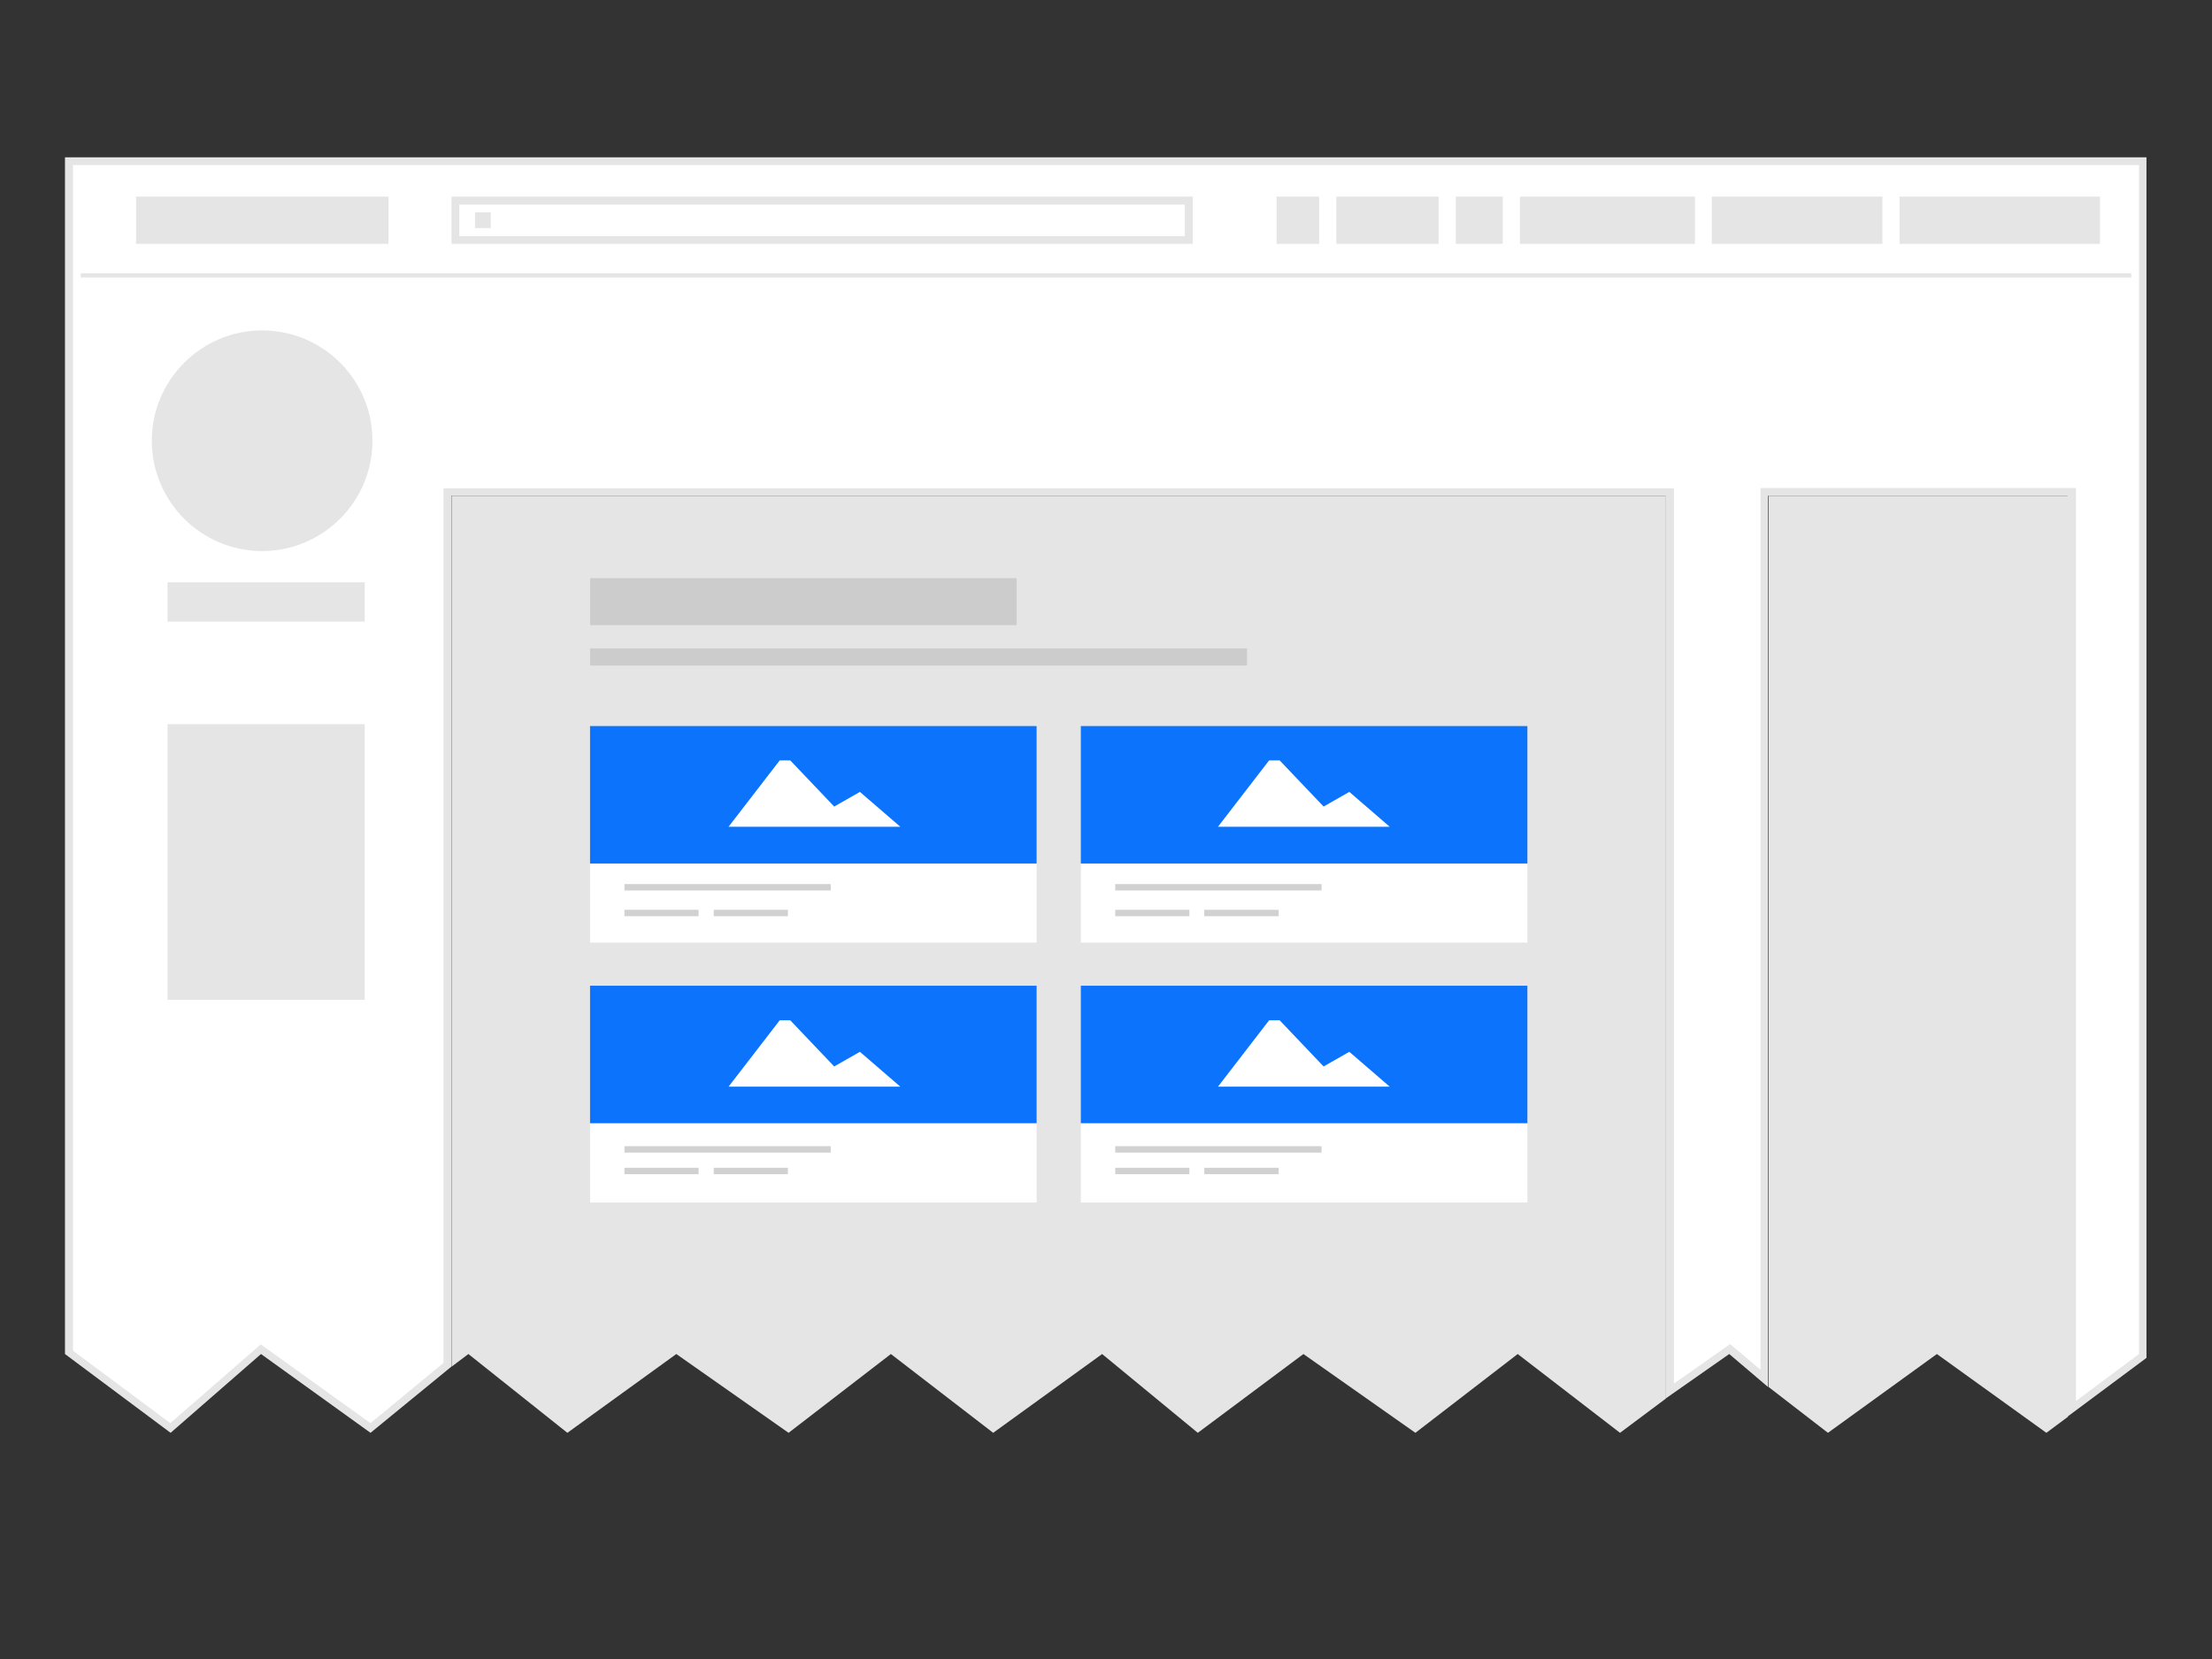 <?xml version="1.0" encoding="utf-8"?>
<!-- Generator: Adobe Illustrator 18.1.1, SVG Export Plug-In . SVG Version: 6.00 Build 0)  -->
<svg version="1.1" id="Layer_1" xmlns="http://www.w3.org/2000/svg" xmlns:xlink="http://www.w3.org/1999/xlink" x="0px" y="0px"
	 viewBox="0 0 800 600" enable-background="new 0 0 800 600" xml:space="preserve">
<rect x="0" y="0" width="800" height="600" fill="#333333" stroke="none"/>
<g>
	<defs>
		<polygon id="SVGID_1_" points="94.4,487.9 61.7,516.4 25,489 25,58.3 775,58.3 775,490.4 749.4,509.5 749.4,177.9 638.1,177.9 
			638.1,498.5 625.6,487.9 603.9,503.1 603.9,177.9 161.9,177.9 161.9,493.6 134,516.4 		"/>
	</defs>
	<clipPath id="SVGID_2_">
		<use xlink:href="#SVGID_1_"  overflow="visible"/>
	</clipPath>
	<rect x="17.2" y="50.6" clip-path="url(#SVGID_2_)" fill="#FFFFFF" width="765.5" height="473.6"/>
</g>
<g>
	<defs>
		<path id="SVGID_3_" d="M776.5,56.9H23.5v432.8l38.2,28.5l32.7-28.5l39.6,28.5l29.2-23.9v-315h439.2v326.5l23-16.1l14,11.9V179.3
			h108.4v333l28.5-21.2V56.9z M773.6,59.7v430l-22.8,17V179.3v-2.8h-2.9H639.6h-2.9v2.8v316.1l-9.3-7.9l-1.7-1.4l-1.8,1.3l-18.5,13
			v-321v-2.8h-2.9H163.3h-2.9v2.8v313.5L134,514.7l-37.9-27.2l-1.8-1.3l-1.7,1.5l-31,27l-35.2-26.2V59.7H773.6z"/>
	</defs>
	<clipPath id="SVGID_4_">
		<use xlink:href="#SVGID_3_"  overflow="visible"/>
	</clipPath>
	<rect x="15.8" y="49.2" clip-path="url(#SVGID_4_)" fill="#E5E5E5" width="768.4" height="476.7"/>
</g>
<g>
	<defs>
		<polygon id="SVGID_5_" points="602.5,179.3 163.3,179.3 163.3,494.3 169.4,489.7 205.2,518.2 244.6,489.7 285.2,518.2 
			322.2,489.7 359.2,518.2 398.6,489.7 433.2,518.2 471.4,489.7 511.9,518.2 548.9,489.7 585.9,518.2 602.5,505.8 		"/>
	</defs>
	<clipPath id="SVGID_6_">
		<use xlink:href="#SVGID_5_"  overflow="visible"/>
	</clipPath>
	<rect x="155.6" y="171.6" clip-path="url(#SVGID_6_)" fill="#E5E5E5" width="454.6" height="354.3"/>
</g>
<g>
	<defs>
		<path id="SVGID_7_" d="M54.9,159.4c0-22,17.9-39.9,39.9-39.9s39.9,17.8,39.9,39.9c0,22-17.9,39.9-39.9,39.9S54.9,181.4,54.9,159.4
			C54.9,159.4,54.9,181.4,54.9,159.4z"/>
	</defs>
	<clipPath id="SVGID_8_">
		<use xlink:href="#SVGID_7_"  overflow="visible"/>
	</clipPath>
	<rect x="47.2" y="111.8" clip-path="url(#SVGID_8_)" fill="#E5E5E5" width="95.3" height="95.2"/>
</g>
<g>
	<defs>
		<polygon id="SVGID_9_" points="747.9,512.4 747.9,179.3 639.6,179.3 639.6,501.6 661.1,518.2 700.5,489.7 740.1,518.2 		"/>
	</defs>
	<clipPath id="SVGID_10_">
		<use xlink:href="#SVGID_9_"  overflow="visible"/>
	</clipPath>
	<rect x="631.9" y="171.6" clip-path="url(#SVGID_10_)" fill="#E5E5E5" width="123.8" height="354.3"/>
</g>
<g>
	<defs>
		<rect id="SVGID_11_" x="60.6" y="261.9" width="71.3" height="99.7"/>
	</defs>
	<clipPath id="SVGID_12_">
		<use xlink:href="#SVGID_11_"  overflow="visible"/>
	</clipPath>
	<rect x="52.9" y="254.2" clip-path="url(#SVGID_12_)" fill="#E5E5E5" width="86.7" height="115.1"/>
</g>
<g>
	<defs>
		<rect id="SVGID_13_" x="687" y="71.1" width="72.5" height="17.1"/>
	</defs>
	<clipPath id="SVGID_14_">
		<use xlink:href="#SVGID_13_"  overflow="visible"/>
	</clipPath>
	<rect x="679.3" y="63.4" clip-path="url(#SVGID_14_)" fill="#E5E5E5" width="87.9" height="32.5"/>
</g>
<g>
	<defs>
		<rect id="SVGID_15_" x="619.1" y="71.1" width="61.7" height="17.1"/>
	</defs>
	<clipPath id="SVGID_16_">
		<use xlink:href="#SVGID_15_"  overflow="visible"/>
	</clipPath>
	<rect x="611.4" y="63.4" clip-path="url(#SVGID_16_)" fill="#E5E5E5" width="77.1" height="32.5"/>
</g>
<g>
	<defs>
		<rect id="SVGID_17_" x="549.7" y="71.1" width="63.3" height="17.1"/>
	</defs>
	<clipPath id="SVGID_18_">
		<use xlink:href="#SVGID_17_"  overflow="visible"/>
	</clipPath>
	<rect x="541.9" y="63.4" clip-path="url(#SVGID_18_)" fill="#E5E5E5" width="78.7" height="32.5"/>
</g>
<g>
	<defs>
		<rect id="SVGID_19_" x="526.5" y="71.1" width="17" height="17.1"/>
	</defs>
	<clipPath id="SVGID_20_">
		<use xlink:href="#SVGID_19_"  overflow="visible"/>
	</clipPath>
	<rect x="518.8" y="63.4" clip-path="url(#SVGID_20_)" fill="#E5E5E5" width="32.4" height="32.5"/>
</g>
<g>
	<defs>
		<rect id="SVGID_21_" x="461.7" y="71.1" width="15.4" height="17.1"/>
	</defs>
	<clipPath id="SVGID_22_">
		<use xlink:href="#SVGID_21_"  overflow="visible"/>
	</clipPath>
	<rect x="454" y="63.4" clip-path="url(#SVGID_22_)" fill="#E5E5E5" width="30.9" height="32.5"/>
</g>
<g>
	<defs>
		<rect id="SVGID_23_" x="483.3" y="71.1" width="37" height="17.1"/>
	</defs>
	<clipPath id="SVGID_24_">
		<use xlink:href="#SVGID_23_"  overflow="visible"/>
	</clipPath>
	<rect x="475.6" y="63.4" clip-path="url(#SVGID_24_)" fill="#E5E5E5" width="52.5" height="32.5"/>
</g>
<g>
	<defs>
		<path id="SVGID_25_" d="M431.4,71.1H163.3v17.1h268.1V71.1z M428.5,74v11.4H166.1V74H428.5z"/>
	</defs>
	<clipPath id="SVGID_26_">
		<use xlink:href="#SVGID_25_"  overflow="visible"/>
	</clipPath>
	<rect x="155.6" y="63.4" clip-path="url(#SVGID_26_)" fill="#E5E5E5" width="283.5" height="32.5"/>
</g>
<g>
	<defs>
		<rect id="SVGID_27_" x="49.2" y="71.1" width="91.3" height="17.1"/>
	</defs>
	<clipPath id="SVGID_28_">
		<use xlink:href="#SVGID_27_"  overflow="visible"/>
	</clipPath>
	<rect x="41.5" y="63.4" clip-path="url(#SVGID_28_)" fill="#E5E5E5" width="106.7" height="32.5"/>
</g>
<g>
	<defs>
		<line id="SVGID_29_" x1="29.2" y1="99.6" x2="770.8" y2="99.6"/>
	</defs>
	<clipPath id="SVGID_30_">
		<use xlink:href="#SVGID_29_"  overflow="visible"/>
	</clipPath>
	<rect x="21.5" y="91.9" clip-path="url(#SVGID_30_)" fill="#E5E5E5" width="756.9" height="15.4"/>
</g>
<line fill="none" stroke="#E5E5E5" stroke-width="1.543" stroke-miterlimit="10" x1="29.2" y1="99.6" x2="770.8" y2="99.6"/>
<g>
	<defs>
		<rect id="SVGID_31_" x="171.8" y="76.8" width="5.7" height="5.7"/>
	</defs>
	<clipPath id="SVGID_32_">
		<use xlink:href="#SVGID_31_"  overflow="visible"/>
	</clipPath>
	<rect x="164.1" y="69.1" clip-path="url(#SVGID_32_)" fill="#E5E5E5" width="21.1" height="21.1"/>
</g>
<g>
	<defs>
		<rect id="SVGID_33_" x="60.6" y="210.6" width="71.3" height="14.2"/>
	</defs>
	<clipPath id="SVGID_34_">
		<use xlink:href="#SVGID_33_"  overflow="visible"/>
	</clipPath>
	<rect x="52.9" y="202.9" clip-path="url(#SVGID_34_)" fill="#E5E5E5" width="86.7" height="29.7"/>
</g>
<g>
	<defs>
		<rect id="SVGID_35_" x="213.4" y="209.1" width="154.3" height="17"/>
	</defs>
	<clipPath id="SVGID_36_">
		<use xlink:href="#SVGID_35_"  overflow="visible"/>
	</clipPath>
	<rect x="205.7" y="201.4" clip-path="url(#SVGID_36_)" fill="#CDCCCC" width="169.7" height="32.4"/>
</g>
<g>
	<defs>
		<rect id="SVGID_37_" x="213.4" y="234.5" width="237.6" height="6.2"/>
	</defs>
	<clipPath id="SVGID_38_">
		<use xlink:href="#SVGID_37_"  overflow="visible"/>
	</clipPath>
	<rect x="205.7" y="226.8" clip-path="url(#SVGID_38_)" fill="#CDCCCC" width="253" height="21.6"/>
</g>
<g>
	<g>
		<defs>
			<rect id="SVGID_39_" x="213.4" y="262.6" width="161.5" height="49.8"/>
		</defs>
		<clipPath id="SVGID_40_">
			<use xlink:href="#SVGID_39_"  overflow="visible"/>
		</clipPath>
		<rect x="205.7" y="254.8" clip-path="url(#SVGID_40_)" fill="#0C73FC" width="176.9" height="65.2"/>
	</g>
	<g>
		<defs>
			<rect id="SVGID_41_" x="213.4" y="356.5" width="161.5" height="49.8"/>
		</defs>
		<clipPath id="SVGID_42_">
			<use xlink:href="#SVGID_41_"  overflow="visible"/>
		</clipPath>
		<rect x="205.7" y="348.8" clip-path="url(#SVGID_42_)" fill="#0C73FC" width="176.9" height="65.2"/>
	</g>
	<g>
		<defs>
			<rect id="SVGID_43_" x="390.9" y="262.6" width="161.5" height="49.8"/>
		</defs>
		<clipPath id="SVGID_44_">
			<use xlink:href="#SVGID_43_"  overflow="visible"/>
		</clipPath>
		<rect x="383.2" y="254.8" clip-path="url(#SVGID_44_)" fill="#0C73FC" width="176.9" height="65.2"/>
	</g>
	<g>
		<defs>
			<rect id="SVGID_45_" x="390.9" y="356.5" width="161.5" height="49.8"/>
		</defs>
		<clipPath id="SVGID_46_">
			<use xlink:href="#SVGID_45_"  overflow="visible"/>
		</clipPath>
		<rect x="383.2" y="348.8" clip-path="url(#SVGID_46_)" fill="#0C73FC" width="176.9" height="65.2"/>
	</g>
	<g>
		<defs>
			<rect id="SVGID_47_" x="213.4" y="312.3" width="161.5" height="28.6"/>
		</defs>
		<clipPath id="SVGID_48_">
			<use xlink:href="#SVGID_47_"  overflow="visible"/>
		</clipPath>
		<rect x="205.7" y="304.6" clip-path="url(#SVGID_48_)" fill="#FFFFFF" width="176.9" height="44.1"/>
	</g>
	<g>
		<defs>
			<rect id="SVGID_49_" x="213.4" y="406.3" width="161.5" height="28.6"/>
		</defs>
		<clipPath id="SVGID_50_">
			<use xlink:href="#SVGID_49_"  overflow="visible"/>
		</clipPath>
		<rect x="205.7" y="398.6" clip-path="url(#SVGID_50_)" fill="#FFFFFF" width="176.9" height="44.1"/>
	</g>
	<g>
		<defs>
			<rect id="SVGID_51_" x="390.9" y="312.3" width="161.5" height="28.6"/>
		</defs>
		<clipPath id="SVGID_52_">
			<use xlink:href="#SVGID_51_"  overflow="visible"/>
		</clipPath>
		<rect x="383.2" y="304.6" clip-path="url(#SVGID_52_)" fill="#FFFFFF" width="176.9" height="44.1"/>
	</g>
	<g>
		<defs>
			<rect id="SVGID_53_" x="390.9" y="406.3" width="161.5" height="28.6"/>
		</defs>
		<clipPath id="SVGID_54_">
			<use xlink:href="#SVGID_53_"  overflow="visible"/>
		</clipPath>
		<rect x="383.2" y="398.6" clip-path="url(#SVGID_54_)" fill="#FFFFFF" width="176.9" height="44.1"/>
	</g>
	
		<line fill="none" stroke="#D1D1D1" stroke-width="2.314" stroke-linecap="square" stroke-miterlimit="10" x1="227" y1="320.9" x2="299.3" y2="320.9"/>
	
		<line fill="none" stroke="#D1D1D1" stroke-width="2.314" stroke-linecap="square" stroke-miterlimit="10" x1="227" y1="415.7" x2="299.3" y2="415.7"/>
	
		<line fill="none" stroke="#D1D1D1" stroke-width="2.314" stroke-linecap="square" stroke-miterlimit="10" x1="404.5" y1="320.9" x2="476.8" y2="320.9"/>
	
		<line fill="none" stroke="#D1D1D1" stroke-width="2.314" stroke-linecap="square" stroke-miterlimit="10" x1="404.5" y1="415.7" x2="476.8" y2="415.7"/>
	
		<line fill="none" stroke="#D1D1D1" stroke-width="2.314" stroke-linecap="square" stroke-miterlimit="10" x1="227" y1="330.2" x2="251.5" y2="330.2"/>
	
		<line fill="none" stroke="#D1D1D1" stroke-width="2.314" stroke-linecap="square" stroke-miterlimit="10" x1="227" y1="423.5" x2="251.5" y2="423.5"/>
	
		<line fill="none" stroke="#D1D1D1" stroke-width="2.314" stroke-linecap="square" stroke-miterlimit="10" x1="404.5" y1="330.2" x2="429" y2="330.2"/>
	
		<line fill="none" stroke="#D1D1D1" stroke-width="2.314" stroke-linecap="square" stroke-miterlimit="10" x1="404.5" y1="423.5" x2="429" y2="423.5"/>
	
		<line fill="none" stroke="#D1D1D1" stroke-width="2.314" stroke-linecap="square" stroke-miterlimit="10" x1="259.3" y1="330.2" x2="283.8" y2="330.2"/>
	
		<line fill="none" stroke="#D1D1D1" stroke-width="2.314" stroke-linecap="square" stroke-miterlimit="10" x1="259.3" y1="423.5" x2="283.8" y2="423.5"/>
	
		<line fill="none" stroke="#D1D1D1" stroke-width="2.314" stroke-linecap="square" stroke-miterlimit="10" x1="436.7" y1="330.2" x2="461.3" y2="330.2"/>
	
		<line fill="none" stroke="#D1D1D1" stroke-width="2.314" stroke-linecap="square" stroke-miterlimit="10" x1="436.7" y1="423.5" x2="461.3" y2="423.5"/>
	<polygon fill="#FFFFFF" points="263.5,299 282,275 285.8,275 301.7,291.7 311,286.4 325.6,299 	"/>
	<polygon fill="#FFFFFF" points="263.5,393 282,369 285.8,369 301.7,385.7 311,380.4 325.6,393 	"/>
	<polygon fill="#FFFFFF" points="440.5,299 459,275 462.8,275 478.7,291.7 488,286.4 502.6,299 	"/>
	<polygon fill="#FFFFFF" points="440.5,393 459,369 462.8,369 478.7,385.7 488,380.4 502.6,393 	"/>
</g>
</svg>
